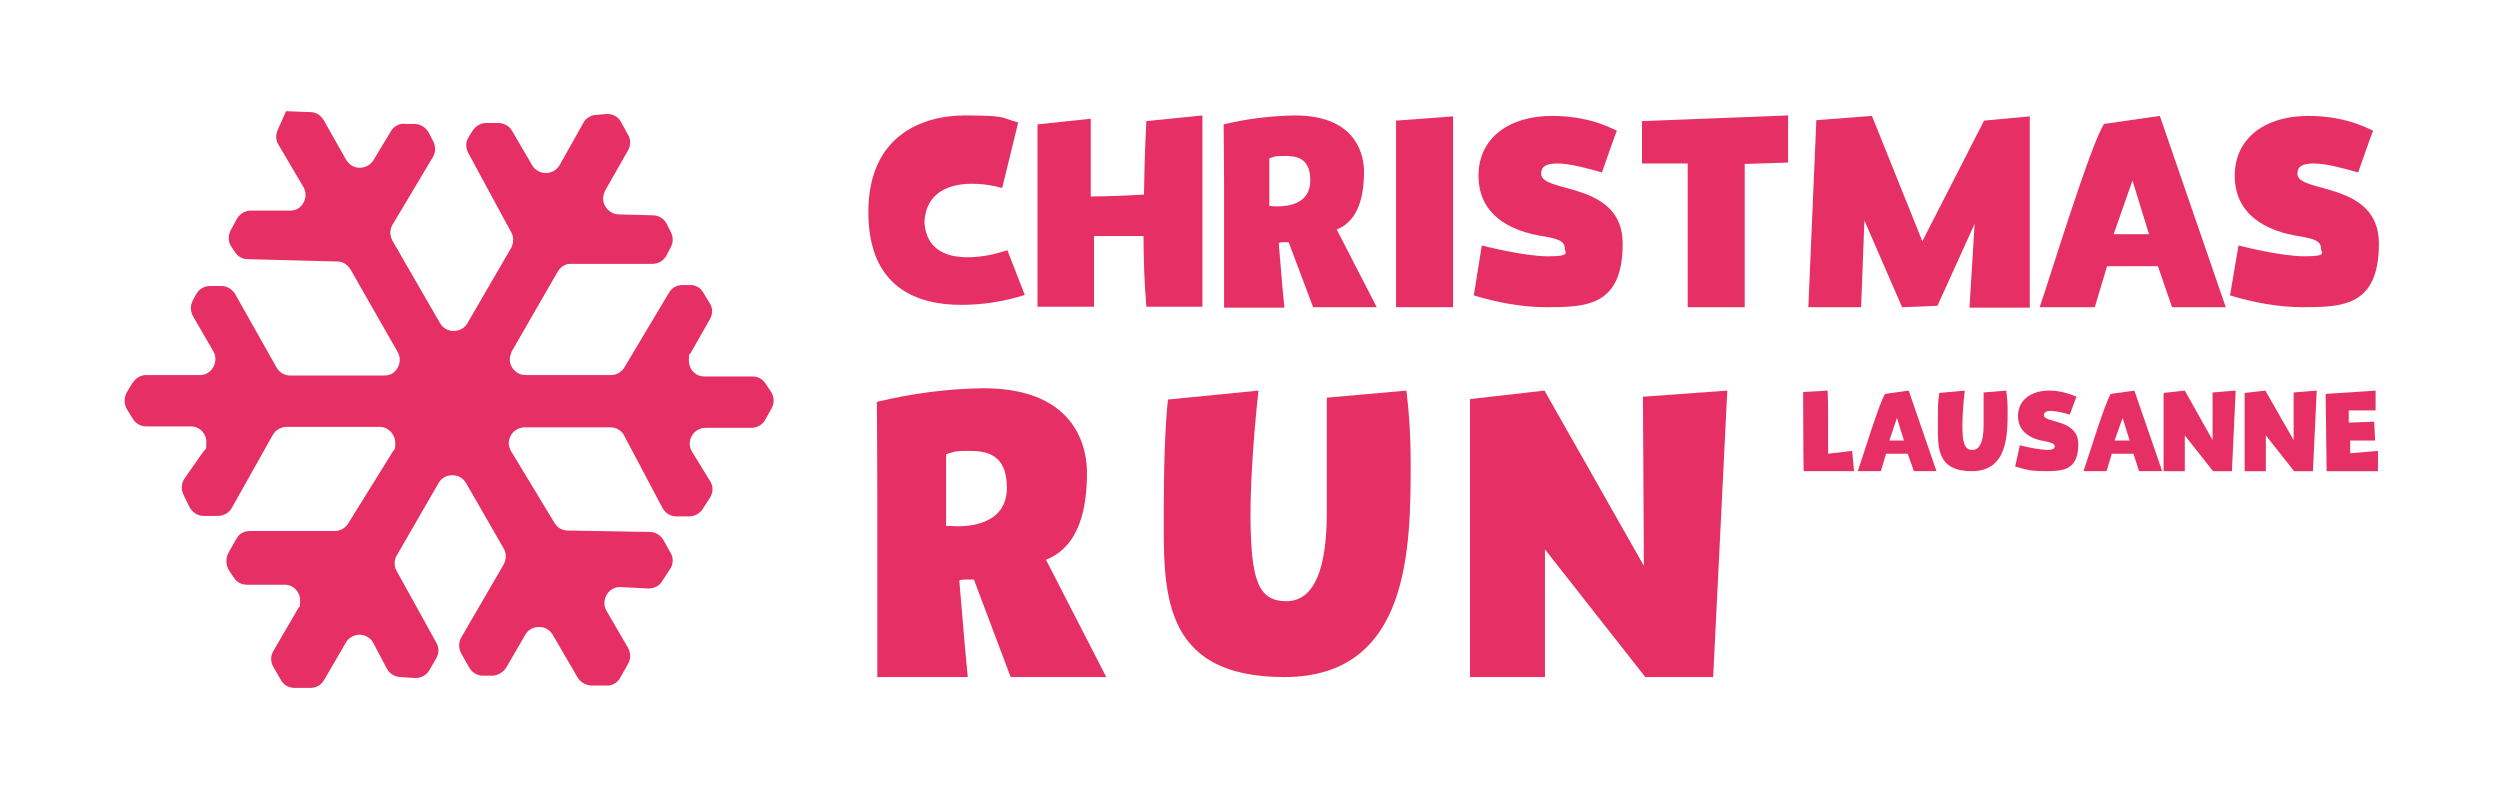 <?xml version="1.0" encoding="UTF-8"?> <svg xmlns="http://www.w3.org/2000/svg" version="1.1" viewBox="0 0 530.6 169.7"><defs><style> .cls-1 { fill: #e62f64; } </style></defs><g><g id="Calque_1"><path class="cls-1" d="M205.4,54.6c2.9,0,5.7-.6,8.4-1.5l3.7,9.5c-4.4,1.4-8.9,2.1-13.5,2.1-9.2,0-19.7-3.5-19.7-19.7s11.4-20.5,20.5-20.5,7.6.5,11.3,1.5l-3.4,13.9c-2.1-.6-4.2-.9-6.4-.9-4.4,0-9.8,1.5-10.1,8.2.4,5.8,4.6,7.4,9.2,7.4Z"></path><path class="cls-1" d="M242.7,50.1h-10.5v15h-12V26.4l11.3-1.2v16.5c2.8,0,8-.2,11.3-.4.1-8.4.5-15.6.5-15.6l11.9-1.2v40.6h-11.9c-.4-4.9-.6-9.9-.6-15Z"></path><path class="cls-1" d="M292.2,65.2h-13.5l-5.2-13.8h-1c-.4,0-.7,0-1.1.2.7,8.8,1,11.7,1.2,13.7h-12.8v-26c0-6.8-.1-12.9-.1-12.9,4.9-1.2,10-1.8,15.1-1.9,13.7,0,14.7,9.2,14.7,11.9,0,4.6-.9,10.4-5.8,12.3l8.5,16.5ZM271.2,43.8c2.5,0,6.9-.7,6.9-5.5s-2.9-5.2-5.4-5.2-2.2.2-3.3.5v10.1c.6.1,1.2.1,1.8.1h0Z"></path><path class="cls-1" d="M308.4,24.7v40.5h-12.1V25.6l12.1-.9Z"></path><path class="cls-1" d="M314.5,52.1s8.9,2.3,14,2.3,3.6-.8,3.6-1.7c0-1.6-1.6-2-4.2-2.5-7.7-1.1-14.1-4.8-14.1-12.9s6.6-12.7,15.6-12.7,13.8,3.4,13.8,3.1-3.2,8.9-3.2,8.9c-3.2-.9-6.8-1.9-9.4-1.9s-3.5.7-3.5,2.2c0,4.2,17.3,1.5,17.3,14.8s-7.7,13.5-16.2,13.5c-5.2,0-10.4-1-15.4-2.5l1.7-10.6Z"></path><path class="cls-1" d="M379.5,24.5v10l-9.2.3v30.4h-12.1v-30.5h-9.7v-9l31-1.2Z"></path><path class="cls-1" d="M385.5,25.5l11.8-.9,10.7,26.6,13.1-25.6,9.7-.9v40.6h-12.8l1.1-17.8-7.9,17.4-7.5.3-8-18.4-.7,18.4h-11.2l1.7-39.7Z"></path><path class="cls-1" d="M472.4,65.2h-11.4l-3-8.7h-10.8l-2.6,8.7h-11.7c1.6-4.5,11.1-35.5,13.7-38.9l11.8-1.7,14,40.6ZM456.1,49.7l-3.5-11.4-4,11.4h7.5Z"></path><path class="cls-1" d="M475.1,52.1s8.9,2.3,14,2.3,3.5-.8,3.5-1.7c0-1.6-1.6-2-4.2-2.5-7.7-1.1-14.1-4.8-14.1-12.9s6.6-12.7,15.6-12.7,13.8,3.4,13.8,3.1-3.2,8.9-3.2,8.9c-3.2-.9-6.8-1.9-9.4-1.9s-3.5.7-3.5,2.2c0,4.2,17.3,1.5,17.3,14.8s-7.7,13.5-16.2,13.5c-5.2,0-10.4-1-15.4-2.5l1.8-10.6Z"></path><path class="cls-1" d="M234.8,143.7h-20.3l-7.8-20.7h-1.5c-.5,0-1.1,0-1.6.2,1.1,13.3,1.5,17.5,1.8,20.5h-19.2v-39c0-10.3-.1-19.4-.1-19.4,7.4-1.8,15-2.8,22.6-2.9,20.6,0,22,13.8,22,17.9,0,6.9-1.3,15.6-8.7,18.5l12.8,24.9ZM203.3,111.7c3.8,0,10.4-1.1,10.4-8.2s-4.3-7.8-8-7.8-3.3.3-4.9.7v15.2c.7,0,1.6.1,2.5.1h0Z"></path><path class="cls-1" d="M267.1,82.9s-1.7,14.7-1.7,26.6c.1,13.3,1.5,18.1,7.6,18.1s8.6-7.2,8.6-18.8v-24.4l16.9-1.5c.6,4.9.9,9.9.9,14.9v.4c0,18-.1,45.5-26.8,45.5s-25.6-18.9-25.6-35.6.9-23.3.9-23.3l19.2-1.9Z"></path><path class="cls-1" d="M312,84.7l15.8-1.8,21.1,37.2-.2-35.9,17.9-1.3-3,60.8h-14.4l-21.3-27.1v27.1h-15.9v-59Z"></path><path class="cls-1" d="M387.9,82.9c.1,2.2.1,5.2.1,7.8v5.6l5.1-.6.4,4.3h-10.7c-.1-4.9,0-.7-.1-16.8l5.2-.3Z"></path><path class="cls-1" d="M411,100h-4.8l-1.3-3.7h-4.6l-1.1,3.7h-4.9c.7-1.9,4.7-15,5.8-16.4l5-.7,5.9,17.1ZM404.1,93.5l-1.5-4.8-1.6,4.8h3.1Z"></path><path class="cls-1" d="M417,82.9s-.5,4.1-.5,7.5.4,5.1,2.1,5.1,2.4-2,2.4-5.3v-6.9l4.8-.4c.2,1.4.3,2.8.3,4.2h0c0,5.2,0,12.9-7.6,12.9s-7.2-5.3-7.2-10,0-4.4.3-6.6l5.4-.5Z"></path><path class="cls-1" d="M428.7,94.5c1.9.5,3.9.9,5.9,1,1,0,1.5-.3,1.5-.7,0-.7-.7-.8-1.8-1.1-3.3-.5-6-2-6-5.4s2.8-5.4,6.6-5.4c2,0,4,.5,5.8,1.3,0,0-1.4,3.8-1.4,3.8-1.3-.4-2.6-.7-4-.8-.9,0-1.5.3-1.5.9,0,1.8,7.3.7,7.3,6.2s-3.3,5.7-6.9,5.7-4.4-.4-6.5-1l1-4.5Z"></path><path class="cls-1" d="M458.9,100h-4.9l-1.2-3.7h-4.6l-1.1,3.7h-4.9c.7-1.9,4.7-15,5.8-16.4l5-.7,5.9,17.1ZM452,93.5l-1.5-4.8-1.7,4.8h3.2Z"></path><path class="cls-1" d="M459.2,83.4l4.5-.5,5.9,10.5v-10.1c-.1,0,4.9-.4,4.9-.4l-.8,17.1h-4l-6-7.6v7.6h-4.5v-16.6Z"></path><path class="cls-1" d="M476.4,83.4l4.4-.5,6,10.5v-10.1c-.1,0,4.9-.4,4.9-.4l-.8,17.1h-4l-6-7.6v7.6h-4.5v-16.6Z"></path><path class="cls-1" d="M493.6,83.6l10.6-.7v4.2h-5.7v2.6l5.4-.2.2,4h-5.3v2.7l5.9-.5v4.3h-10.9l-.2-16.4Z"></path><path id="rect2830-5-2" class="cls-1" d="M60.7,23.6l-1.8,4.1c-.4,1-.4,2.1.2,3l5.3,9c.9,1.6.4,3.6-1.2,4.6-.5.3-1.1.4-1.7.4h-8.3c-1.2,0-2.3.7-2.9,1.7l-1.3,2.4c-.6,1.1-.6,2.4,0,3.4l.8,1.2c.6,1,1.6,1.6,2.7,1.6l19.1.5c1.2,0,2.2.7,2.8,1.7l10,17.5c.9,1.6.4,3.6-1.2,4.6-.5.3-1.1.4-1.7.4h-19.9c-1.2,0-2.3-.6-2.9-1.7l-8.8-15.6c-.6-1-1.7-1.7-2.9-1.7h-2.4c-1.3,0-2.4.7-3,1.8l-.7,1.3c-.5,1-.5,2.2,0,3.2l4.4,7.6c.9,1.6.3,3.7-1.3,4.6-.5.3-1,.4-1.6.4h-11.4c-1.2,0-2.2.7-2.9,1.7l-1.2,2c-.6,1.1-.6,2.4,0,3.5l1.3,2.1c.6,1,1.7,1.6,2.8,1.6h9.5c1.9,0,3.3,1.5,3.3,3.4s-.2,1.3-.6,1.9l-4,5.7c-.7,1-.8,2.3-.3,3.4l1.3,2.7c.6,1.1,1.7,1.9,3,1.9h3c1.2,0,2.4-.6,3-1.7l8.7-15.5c.6-1,1.6-1.6,2.7-1.7h20c1.8,0,3.3,1.6,3.3,3.4s-.2,1.2-.5,1.8l-9.5,15.3c-.6,1-1.7,1.6-2.8,1.6h-18c-1.2,0-2.3.5-2.9,1.6l-1.7,3c-.6,1.1-.6,2.5,0,3.6l1.2,1.8c.6.9,1.6,1.4,2.7,1.4h8c1.9,0,3.3,1.5,3.3,3.4s-.2,1.1-.4,1.6l-5.3,9.1c-.6,1-.6,2.3,0,3.3l1.6,2.8c.6,1.1,1.7,1.7,2.9,1.7h3.4c1.2,0,2.3-.6,2.9-1.7l4.6-7.9c.9-1.6,3-2.2,4.6-1.2.6.3,1,.8,1.3,1.4l2.8,5.3c.5,1,1.6,1.7,2.8,1.8l3.1.2c1.3.1,2.5-.6,3.1-1.6l1.5-2.6c.6-1,.6-2.3,0-3.3l-8.4-15.2c-.6-1-.6-2.3,0-3.3l8.9-15.4c.9-1.6,3-2.1,4.6-1.2.5.3.9.7,1.2,1.2l8,13.9c.6,1,.6,2.3,0,3.4l-9,15.5c-.6,1-.6,2.3,0,3.4l1.7,3c.6,1.1,1.9,1.8,3.1,1.7h2.1c1.1-.2,2.1-.8,2.7-1.8l4-6.9c.9-1.6,3-2.1,4.6-1.2.5.3.9.7,1.2,1.2l5.3,9.1c.6,1,1.7,1.6,2.8,1.7h3.2c1.2.1,2.4-.5,3-1.6l1.7-3c.6-1,.6-2.3,0-3.4l-4.6-7.9c-.9-1.6-.3-3.7,1.3-4.6.5-.3,1.1-.4,1.7-.4l5.9.3c1.2,0,2.3-.5,2.9-1.5l1.7-2.6c.7-1,.8-2.4.1-3.5l-1.5-2.7c-.6-1-1.7-1.7-2.9-1.7l-17.4-.3c-1.2,0-2.2-.6-2.8-1.6l-9.2-15.2c-1-1.6-.5-3.6,1.1-4.6.5-.3,1.1-.5,1.7-.5h18.3c1.2,0,2.4.7,2.9,1.8l8.1,15.3c.6,1.1,1.7,1.8,3,1.8h2.7c1.1,0,2.2-.6,2.8-1.5l1.6-2.5c.7-1.1.7-2.5,0-3.5l-3.8-6.2c-1-1.6-.5-3.6,1.1-4.6h0c.5-.3,1.1-.5,1.8-.5h9.7c1.2,0,2.4-.7,2.9-1.7l1.4-2.5c.6-1.1.5-2.5-.2-3.5l-1.2-1.8c-.6-.9-1.6-1.4-2.7-1.4h-10.2c-1.9,0-3.3-1.5-3.3-3.4s.2-1.1.4-1.6l4.1-7.2c.6-1.1.6-2.4-.1-3.4l-1.4-2.3c-.6-1-1.7-1.6-2.9-1.5h-1.5c-1.2,0-2.2.6-2.8,1.6l-9.5,15.9c-.6,1-1.7,1.6-2.8,1.6h-18.2c-1.8,0-3.3-1.5-3.3-3.3h0c0-.6.2-1.1.4-1.7l9.8-17c.6-1,1.7-1.7,2.9-1.6h17.1c1.3,0,2.4-.6,3-1.7l1-1.9c.5-1,.5-2.1,0-3.1l-.9-1.8c-.6-1.1-1.7-1.8-2.9-1.8l-7.3-.2c-1.8,0-3.3-1.6-3.3-3.4h0c0-.5.2-1.1.4-1.6l4.9-8.6c.6-1,.6-2.3,0-3.3l-1.5-2.7c-.6-1.2-1.9-1.8-3.2-1.7l-2.2.2c-1.1.1-2.1.7-2.6,1.7l-5,8.9c-.9,1.6-2.9,2.2-4.6,1.3-.5-.3-1-.7-1.3-1.3l-4.2-7.2c-.6-1.1-1.8-1.7-3-1.7h-2.7c-1.2.1-2.2.8-2.8,1.8l-.8,1.3c-.6,1-.6,2.2,0,3.3l9.1,16.8c.6,1,.5,2.3,0,3.3l-9.3,16c-.9,1.6-3,2.1-4.6,1.2-.5-.3-.9-.7-1.2-1.2l-10.1-17.5c-.6-1.1-.6-2.4,0-3.4l8.6-14.4c.6-1,.6-2.3,0-3.4l-1-1.9c-.6-1-1.6-1.6-2.8-1.7h-2.1c-1.2-.2-2.4.5-3,1.5l-3.8,6.3c-1,1.5-3.1,2-4.6,1-.5-.3-.8-.7-1.1-1.1l-4.8-8.5c-.6-1-1.6-1.7-2.8-1.7l-5.3-.2h0Z"></path></g></g></svg> 